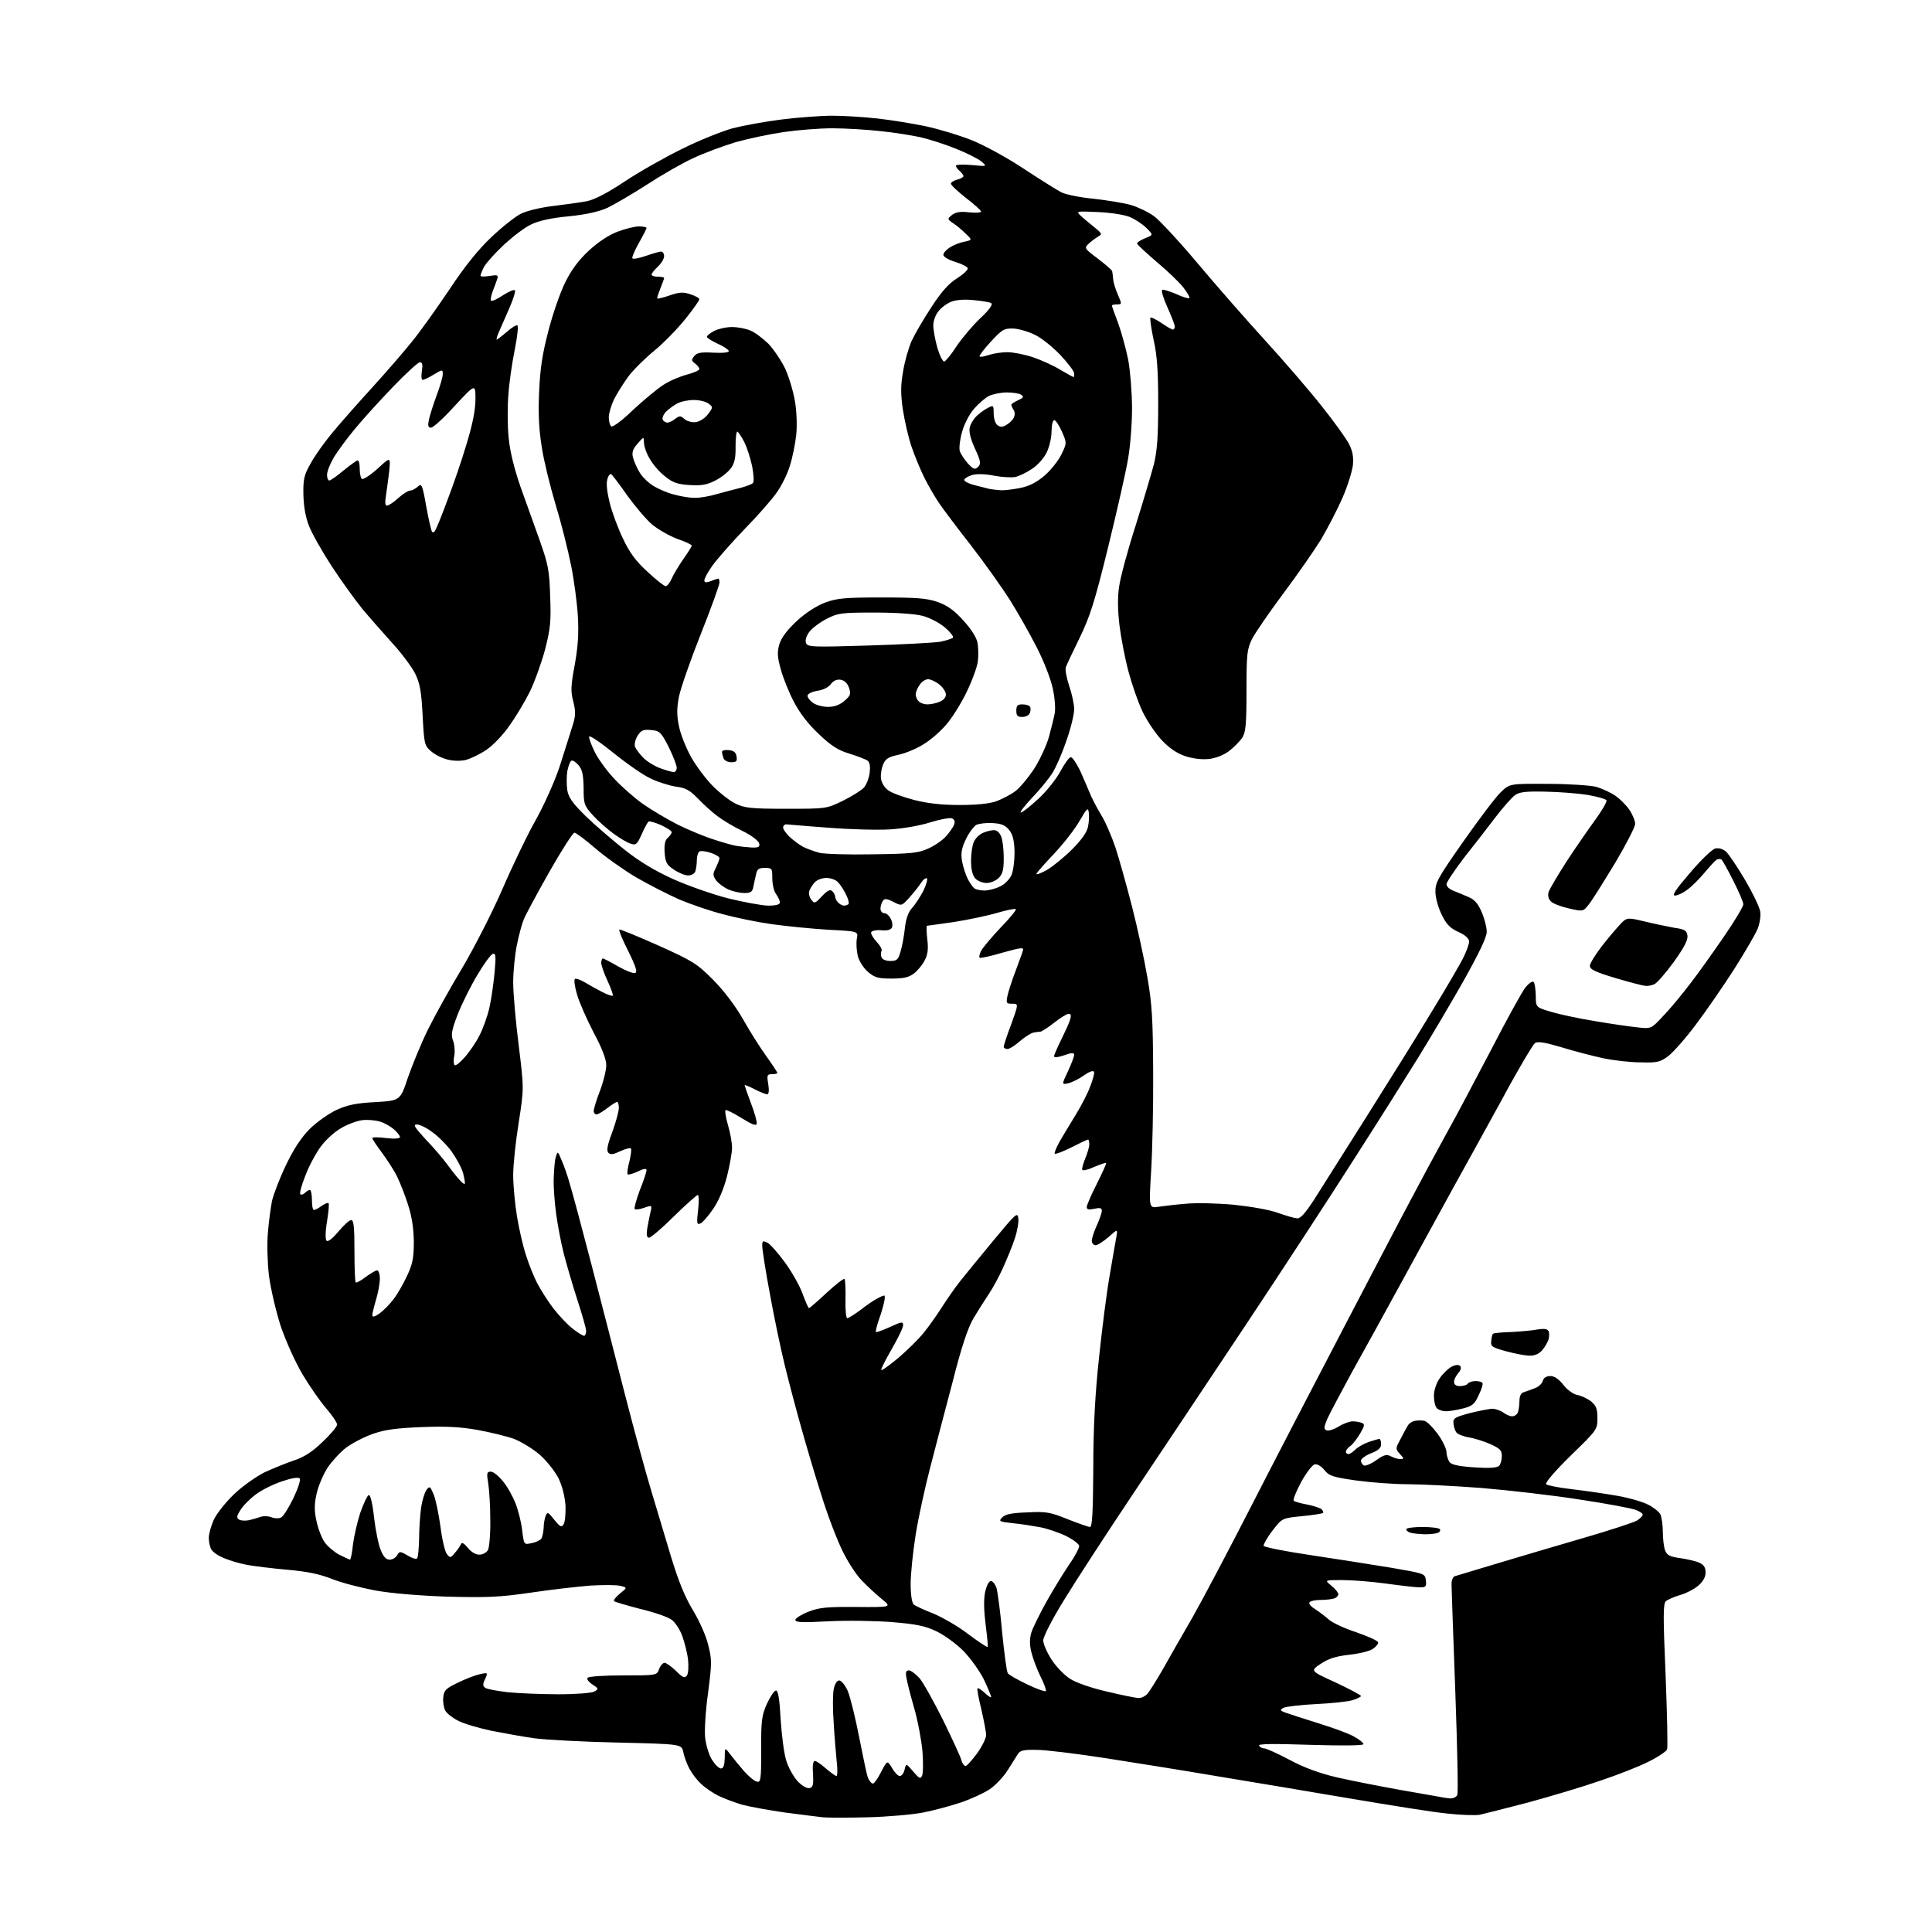 <?xml version="1.0" encoding="UTF-8" standalone="no"?>
<svg 
  version="1.1" 
  xmlns="http://www.w3.org/2000/svg" 
  xmlns:xlink="http://www.w3.org/1999/xlink" 
  xmlns:svg="http://www.w3.org/2000/svg"
  xmlns:rdf="http://www.w3.org/1999/02/22-rdf-syntax-ns#"
  xmlns:cc="http://creativecommons.org/ns#"
  xmlns:dc="http://purl.org/dc/elements/1.1/"
  viewBox="0 0 768 768"
  width="768"
  height="768"
>
<style>svg {background-color: white; }</style>"
<path stroke="none" fill="black" fill-rule="evenodd" d="M345.0,722.4C337.0,722.6 328.9,722.6 327.0,722.4C325.1,722.2 318.3,721.3 312.0,720.5C305.7,719.6 298.0,718.2 295.0,717.4C292.0,716.5 287.7,714.9 285.5,713.8C283.3,712.7 280.2,710.6 278.7,709.1C277.1,707.7 275.0,704.9 274.0,703.0C273.0,701.1 271.9,698.1 271.6,696.4C270.9,693.3 270.9,693.3 245.7,692.7C231.8,692.4 216.9,691.6 212.5,691.0C208.1,690.4 200.4,689.0 195.3,688.0C190.2,686.9 184.3,685.2 182.1,684.0C179.9,682.9 177.6,681.1 177.0,680.0C176.4,678.8 176.0,676.5 176.2,674.7C176.5,671.9 177.2,671.2 182.0,668.9C185.0,667.4 189.0,665.9 190.8,665.5C194.0,664.8 194.0,664.9 192.8,667.5C191.8,669.6 191.9,670.3 193.0,671.0C193.8,671.5 197.8,672.2 202.0,672.7C206.1,673.1 215.1,673.5 222.0,673.5C229.0,673.5 235.3,673.0 236.3,672.4C238.0,671.4 238.0,671.2 235.5,669.6C234.1,668.7 233.2,667.5 233.5,667.0C233.9,666.4 240.1,666.0 247.6,666.0C261.0,666.0 261.1,666.0 262.0,663.5C262.5,662.1 263.5,661.0 264.2,661.0C264.9,661.0 266.9,662.5 268.7,664.2C271.5,667.0 272.2,667.2 273.1,666.0C273.6,665.2 273.8,662.3 273.5,659.7C273.2,657.0 272.1,652.8 271.2,650.3C270.3,647.8 268.4,644.9 267.0,643.9C265.6,642.8 260.1,640.9 254.6,639.6C249.2,638.2 244.5,636.8 244.1,636.5C243.8,636.1 244.8,634.8 246.4,633.5C249.4,631.1 249.4,631.1 246.6,630.4C245.0,630.0 239.6,630.0 234.6,630.3C229.6,630.7 219.0,631.9 211.0,633.1C198.6,634.9 193.8,635.1 178.0,634.7C166.6,634.3 155.5,633.4 149.0,632.2C143.2,631.1 135.5,629.1 131.8,627.6C127.0,625.7 122.1,624.7 114.3,624.0C108.4,623.5 101.2,622.6 98.4,622.1C95.6,621.6 91.4,620.4 89.1,619.4C86.8,618.5 84.5,616.9 84.0,615.9C83.4,614.9 83.0,612.9 83.0,611.3C83.0,609.8 83.9,606.5 85.0,604.1C86.1,601.7 89.7,597.2 92.9,594.1C96.2,590.9 101.6,587.1 105.1,585.3C108.6,583.7 114.0,581.5 117.0,580.5C120.9,579.2 124.2,577.1 128.2,573.2C131.4,570.2 134.0,567.1 134.0,566.3C134.0,565.5 132.1,562.7 129.8,560.0C127.4,557.3 123.2,551.2 120.3,546.4C117.4,541.5 113.7,533.3 111.6,527.2C109.7,521.3 107.6,512.3 106.9,507.0C106.3,501.7 106.1,494.2 106.5,490.0C106.8,485.9 107.6,480.2 108.1,477.5C108.7,474.8 111.2,468.3 113.7,463.1C116.7,456.8 119.8,452.1 123.1,448.8C125.8,446.1 130.6,442.7 133.8,441.2C138.2,439.2 141.6,438.5 149.3,438.1C159.1,437.5 159.1,437.5 162.1,428.5C163.8,423.6 167.3,415.0 170.0,409.5C172.7,404.0 178.8,393.0 183.5,385.2C188.2,377.3 195.5,363.1 199.6,353.7C203.7,344.2 209.7,331.7 213.0,325.9C216.3,320.0 220.5,310.6 222.4,304.9C224.2,299.2 226.5,292.1 227.4,289.1C228.9,284.6 228.9,283.0 227.9,278.9C226.8,274.8 226.9,272.6 228.5,264.1C229.8,256.8 230.1,251.7 229.7,244.8C229.4,239.7 228.2,230.6 227.0,224.7C225.8,218.7 223.1,207.9 220.9,200.7C218.7,193.4 216.2,183.2 215.4,178.0C214.3,171.3 213.9,164.9 214.3,156.0C214.7,146.4 215.6,140.7 218.0,131.5C219.7,124.9 222.7,116.2 224.7,112.2C227.2,107.2 230.0,103.4 234.1,99.6C237.8,96.2 242.0,93.4 245.5,92.1C248.6,90.9 252.4,90.0 254.0,90.0C255.7,90.0 257.0,90.3 257.0,90.6C257.0,91.0 255.6,93.7 253.9,96.7C252.2,99.7 251.1,102.4 251.4,102.7C251.8,103.1 254.2,102.6 256.8,101.7C259.4,100.8 262.1,100.0 262.8,100.0C263.4,100.0 264.0,100.8 264.0,101.8C264.0,102.8 262.9,104.7 261.5,106.0C260.1,107.3 259.0,108.7 259.0,109.2C259.0,109.6 260.1,110.0 261.5,110.0C262.9,110.0 264.0,110.2 264.0,110.5C264.0,110.8 263.3,112.7 262.5,114.7C261.7,116.7 261.1,118.5 261.3,118.7C261.5,118.8 263.8,118.3 266.3,117.4C270.1,116.1 271.6,116.0 274.5,117.0C276.4,117.6 278.0,118.5 278.0,119.0C278.0,119.4 275.6,122.9 272.6,126.6C269.6,130.4 264.0,136.2 260.1,139.4C256.2,142.6 251.4,147.4 249.6,149.9C247.8,152.4 245.3,156.4 244.1,158.7C243.0,161.0 242.0,164.3 242.0,165.9C242.0,167.5 242.5,169.2 243.0,169.5C243.6,169.9 247.5,167.0 251.6,163.0C255.8,159.1 261.2,154.6 263.7,153.0C266.1,151.4 270.4,149.6 273.1,148.9C275.8,148.2 278.0,147.2 278.0,146.7C278.0,146.1 277.2,145.2 276.3,144.5C274.8,143.4 274.8,143.0 276.0,141.5C277.1,140.2 278.7,139.9 283.7,140.2C287.6,140.4 289.9,140.1 289.7,139.5C289.5,138.9 287.5,137.6 285.2,136.6C282.9,135.5 281.0,134.3 281.0,133.9C281.0,133.4 282.3,132.4 284.0,131.5C285.6,130.7 288.7,130.0 291.0,130.0C293.2,130.0 296.5,130.6 298.3,131.4C300.1,132.1 303.2,134.5 305.4,136.6C307.5,138.8 310.5,143.2 312.1,146.5C313.6,149.8 315.4,155.7 316.0,159.5C316.7,163.4 316.9,169.4 316.5,173.0C316.1,176.6 315.0,182.0 314.0,185.1C313.1,188.2 310.8,192.9 308.9,195.6C307.1,198.3 301.3,204.9 296.1,210.2C290.9,215.6 285.2,222.1 283.3,224.7C281.5,227.2 280.0,229.9 280.0,230.7C280.0,231.6 280.6,231.7 282.6,231.0C284.0,230.4 285.3,230.0 285.6,230.0C285.8,230.0 286.0,230.7 286.0,231.6C286.0,232.5 282.7,241.7 278.6,252.0C274.5,262.3 270.6,273.5 269.9,276.9C269.0,281.6 269.0,284.4 269.9,288.7C270.5,291.8 272.7,297.3 274.7,300.9C276.7,304.5 280.7,309.8 283.4,312.5C286.2,315.3 290.3,318.5 292.5,319.5C296.0,321.2 298.6,321.5 312.5,321.5C328.5,321.5 328.5,321.5 335.1,318.3C338.7,316.5 342.4,314.2 343.4,313.1C344.4,312.0 345.4,309.4 345.7,307.3C346.0,304.7 345.8,303.1 344.9,302.4C344.1,301.8 340.9,300.6 337.7,299.6C333.3,298.3 330.4,296.5 325.6,291.9C321.5,288.1 318.0,283.6 315.7,279.2C313.7,275.5 311.4,269.7 310.4,266.2C309.0,261.1 308.9,259.3 309.8,256.1C310.6,253.5 312.9,250.4 316.8,246.8C320.4,243.5 324.6,240.8 328.1,239.5C332.7,237.8 336.0,237.5 350.5,237.5C364.4,237.5 368.5,237.8 372.7,239.3C376.5,240.6 379.3,242.6 382.9,246.6C386.1,250.1 388.2,253.4 388.6,255.6C388.9,257.5 389.0,260.9 388.7,263.0C388.4,265.2 386.4,270.7 384.2,275.2C382.0,279.8 378.3,285.6 376.1,288.1C373.9,290.7 369.9,294.2 367.2,295.8C364.6,297.5 360.1,299.4 357.3,300.0C353.1,300.9 352.0,301.6 351.0,304.0C350.4,305.5 350.0,308.0 350.2,309.5C350.4,311.1 351.6,313.1 353.0,314.1C354.4,315.2 359.1,316.9 363.4,318.0C368.8,319.4 374.6,320.0 381.5,320.0C388.1,320.0 393.3,319.5 396.1,318.5C398.4,317.6 401.8,315.9 403.6,314.5C405.4,313.2 408.6,309.3 410.9,305.9C413.1,302.6 415.8,296.8 416.9,293.2C417.9,289.5 419.0,285.1 419.3,283.4C419.6,281.7 419.3,277.3 418.5,273.7C417.7,269.9 414.9,262.7 412.0,257.1C409.2,251.6 404.4,243.2 401.4,238.4C398.4,233.7 391.6,224.1 386.2,217.1C380.8,210.2 375.0,202.5 373.3,200.0C371.6,197.5 369.0,193.0 367.5,190.0C366.0,187.0 363.7,181.5 362.4,177.7C361.1,174.0 359.6,167.3 358.9,162.8C358.0,156.5 358.0,153.2 359.0,147.6C359.6,143.7 361.2,138.2 362.4,135.5C363.7,132.7 367.2,126.7 370.3,122.0C374.2,116.0 377.2,112.6 380.5,110.6C383.0,109.0 384.9,107.2 384.7,106.6C384.5,106.0 382.3,104.9 379.7,104.1C377.1,103.3 375.0,102.1 375.0,101.3C375.0,100.6 376.1,99.3 377.5,98.4C378.9,97.5 381.5,96.4 383.3,96.1C386.5,95.4 386.5,95.4 384.0,93.0C382.6,91.6 380.4,89.7 379.0,88.8C376.5,87.1 376.5,87.0 378.5,85.4C380.0,84.3 381.8,84.0 385.2,84.4C387.9,84.7 390.0,84.5 390.0,84.1C390.0,83.7 387.3,81.2 384.0,78.7C380.7,76.1 378.0,73.6 378.0,73.0C378.0,72.5 379.1,71.8 380.5,71.4C381.9,71.1 383.0,70.4 383.0,70.0C383.0,69.6 382.3,68.7 381.5,68.0C380.7,67.3 380.0,66.4 380.0,65.9C380.0,65.4 382.8,65.3 386.2,65.6C392.5,66.2 392.5,66.2 390.0,64.1C388.6,63.0 384.0,60.7 379.7,59.0C375.5,57.3 369.2,55.3 365.7,54.5C362.3,53.8 355.1,52.6 349.8,52.1C344.4,51.5 335.9,51.0 330.8,51.0C325.7,51.0 317.0,51.7 311.5,52.5C306.0,53.3 297.5,55.1 292.5,56.5C287.6,58.0 279.9,60.8 275.5,62.9C271.1,64.9 262.8,69.7 257.0,73.5C251.2,77.2 244.2,81.3 241.5,82.6C238.2,84.1 233.0,85.3 226.0,86.0C219.2,86.6 214.0,87.8 211.2,89.2C208.7,90.3 203.9,94.0 200.3,97.3C196.8,100.6 193.2,104.6 192.4,106.1C191.6,107.7 191.0,109.2 191.0,109.6C191.0,110.0 192.6,110.0 194.6,109.7C197.7,109.2 198.1,109.3 197.7,110.8C197.4,111.7 196.6,113.9 195.9,115.7C195.2,117.5 194.9,119.2 195.2,119.5C195.5,119.9 197.7,118.9 199.9,117.4C202.2,115.9 204.3,115.0 204.7,115.4C205.0,115.7 204.1,118.8 202.6,122.2C201.1,125.7 199.2,130.0 198.4,131.8C197.6,133.5 197.2,135.0 197.5,135.0C197.7,135.0 199.5,133.6 201.5,131.9C203.5,130.1 205.4,129.0 205.7,129.4C206.1,129.8 205.6,134.1 204.6,139.1C203.6,144.1 202.4,152.1 202.1,156.8C201.7,161.6 201.7,169.3 202.2,174.0C202.7,179.5 204.4,186.2 206.9,193.5C209.1,199.5 212.5,209.2 214.6,215.0C217.9,224.3 218.4,226.8 218.7,237.0C219.1,246.8 218.8,249.9 216.7,258.1C215.3,263.3 212.6,270.9 210.6,275.0C208.6,279.0 204.9,285.2 202.4,288.6C200.0,292.1 195.9,296.4 193.3,298.1C190.8,299.8 187.1,301.6 185.1,302.1C183.0,302.6 179.9,302.5 177.8,301.9C175.7,301.4 172.8,299.9 171.3,298.6C168.7,296.3 168.6,295.7 168.0,284.4C167.5,274.6 166.9,271.6 165.0,267.7C163.6,265.0 159.6,259.6 156.0,255.7C152.4,251.7 147.0,245.6 144.0,242.0C141.1,238.4 135.6,230.8 131.8,225.0C128.1,219.3 124.0,212.1 122.8,209.0C121.4,205.4 120.7,201.1 120.6,196.5C120.5,190.5 120.9,188.7 123.5,184.2C125.1,181.2 129.1,175.6 132.4,171.7C135.7,167.7 142.7,159.8 148.0,154.0C153.3,148.2 160.3,140.1 163.6,136.0C167.0,131.9 173.7,122.4 178.7,115.0C184.7,105.9 190.2,99.1 195.3,94.3C199.5,90.3 204.8,86.1 207.0,85.0C209.4,83.8 214.8,82.5 219.8,81.9C224.6,81.3 230.6,80.5 233.2,80.0C236.3,79.4 241.5,76.7 248.7,71.9C254.6,68.0 264.9,62.2 271.5,59.0C278.1,55.7 287.0,52.2 291.2,51.0C295.5,49.9 304.2,48.3 310.7,47.5C317.1,46.7 326.2,46.0 330.8,46.0C335.3,46.0 343.4,46.5 348.8,47.1C354.1,47.7 362.8,49.1 368.0,50.2C373.2,51.3 381.4,53.8 386.2,55.7C391.0,57.6 400.4,62.7 407.0,67.1C413.7,71.5 420.4,75.7 422.0,76.5C423.6,77.3 429.3,78.5 434.7,79.0C440.1,79.6 446.8,80.7 449.6,81.5C452.3,82.3 456.5,84.3 458.7,85.9C460.9,87.5 468.7,95.9 476.1,104.7C483.4,113.4 495.4,127.1 502.8,135.2C510.2,143.3 520.3,155.0 525.2,161.2C530.2,167.4 535.1,174.3 536.2,176.4C537.7,179.3 538.1,181.6 537.8,184.9C537.5,187.4 535.7,193.2 533.7,197.8C531.7,202.4 527.8,209.9 525.1,214.5C522.3,219.0 515.5,228.8 510.0,236.1C504.5,243.5 499.0,251.5 497.7,254.0C495.7,258.1 495.5,260.0 495.5,274.6C495.5,288.0 495.2,291.1 493.8,293.3C492.8,294.7 490.5,297.1 488.5,298.6C486.4,300.2 483.2,301.4 480.6,301.7C477.9,302.0 474.3,301.6 471.2,300.6C467.7,299.4 464.8,297.4 461.7,294.1C459.3,291.5 455.9,286.5 454.2,282.9C452.5,279.4 450.0,272.2 448.6,267.0C447.2,261.8 445.6,253.4 445.0,248.5C444.3,242.6 444.2,237.2 444.9,233.0C445.4,229.4 448.3,218.6 451.4,209.0C454.4,199.4 457.7,188.3 458.7,184.5C460.0,179.2 460.4,173.4 460.4,160.5C460.4,147.9 460.0,141.3 458.6,135.2C457.6,130.6 457.1,126.6 457.3,126.3C457.6,126.0 459.6,127.0 461.7,128.4C463.7,129.8 465.8,131.0 466.2,131.0C466.7,131.0 467.0,130.4 467.0,129.8C467.0,129.1 465.6,125.6 464.0,122.0C462.4,118.4 461.5,115.4 462.0,115.2C462.5,115.0 465.0,115.8 467.6,116.9C470.2,118.1 472.5,118.8 472.8,118.5C473.1,118.3 472.0,116.4 470.5,114.4C469.0,112.4 464.2,107.8 459.9,104.2C455.6,100.5 452.0,97.2 452.0,96.8C452.0,96.3 453.5,95.4 455.2,94.7C458.5,93.4 458.5,93.4 455.7,90.6C454.2,89.1 451.3,87.2 449.2,86.3C447.2,85.4 441.4,84.5 436.5,84.3C427.5,83.9 427.5,83.9 430.1,86.2C431.5,87.5 434.0,89.5 435.6,90.8C437.6,92.4 438.1,93.2 437.2,93.6C436.5,94.0 434.7,95.2 433.3,96.4C430.8,98.6 430.8,98.6 436.4,102.8C439.5,105.2 442.1,107.4 442.1,107.8C442.2,108.2 442.4,109.6 442.5,111.0C442.6,112.4 443.5,115.2 444.4,117.2C446.0,120.9 446.0,121.0 444.0,121.0C442.9,121.0 442.0,121.2 442.0,121.5C442.0,121.7 443.1,124.9 444.5,128.5C445.8,132.1 447.6,138.7 448.5,143.1C449.3,147.6 450.0,156.2 450.0,162.4C450.0,168.5 449.3,177.5 448.4,182.5C447.6,187.4 444.0,203.2 440.5,217.5C435.1,239.5 433.3,245.0 429.2,253.5C426.5,259.0 424.0,264.3 423.7,265.2C423.3,266.2 424.0,269.5 425.0,272.6C426.1,275.8 427.0,279.9 427.0,281.9C427.0,283.9 425.7,289.4 424.0,294.2C422.4,299.0 419.9,304.8 418.4,307.2C416.9,309.6 413.2,314.1 410.2,317.2C407.2,320.4 405.2,323.0 405.8,323.0C406.4,323.0 409.6,320.5 412.8,317.5C416.1,314.5 420.0,309.5 421.6,306.5C423.2,303.5 425.0,301.0 425.7,301.0C426.3,301.0 427.9,303.4 429.3,306.2C430.6,309.1 432.3,313.1 433.1,315.0C433.8,316.9 435.9,320.9 437.7,323.9C439.5,326.8 442.0,332.7 443.4,336.9C444.8,341.1 447.7,351.5 449.9,360.0C452.1,368.5 454.9,381.4 456.1,388.5C458.0,399.3 458.3,405.7 458.4,426.0C458.5,439.5 458.1,457.2 457.6,465.4C456.7,480.3 456.7,480.3 460.6,479.7C462.7,479.4 467.6,478.8 471.5,478.5C475.4,478.1 483.8,478.3 490.4,478.9C497.1,479.6 504.7,480.9 507.9,482.1C511.0,483.2 514.4,484.2 515.5,484.3C516.9,484.5 518.7,482.5 522.3,477.0C524.9,472.9 534.2,458.2 542.9,444.4C551.6,430.6 563.3,411.9 568.8,402.7C574.4,393.6 580.1,383.8 581.5,381.1C582.9,378.3 584.0,375.3 584.0,374.3C584.0,373.1 582.5,371.7 579.8,370.5C576.5,369.0 574.9,367.4 573.1,363.6C571.8,361.0 570.6,356.9 570.6,354.6C570.5,350.9 571.6,348.9 581.7,334.5C587.9,325.7 594.5,316.9 596.5,315.0C600.1,311.5 600.1,311.5 615.3,311.6C623.7,311.6 632.3,312.2 634.6,312.8C636.9,313.5 640.2,315.0 642.1,316.3C643.9,317.5 646.5,320.1 647.7,321.9C649.0,323.8 650.0,326.3 650.0,327.5C650.0,328.7 646.4,335.7 642.0,343.1C637.5,350.5 632.9,357.9 631.6,359.5C629.3,362.4 629.3,362.4 623.6,361.1C620.5,360.4 617.3,359.2 616.5,358.3C615.5,357.4 615.2,356.0 615.6,354.6C615.9,353.5 619.2,348.0 622.7,342.5C626.3,337.0 631.5,329.5 634.2,325.8C636.9,322.1 638.9,318.6 638.6,318.1C638.3,317.6 635.0,316.7 631.2,316.0C627.5,315.4 620.0,314.8 614.5,314.7C606.7,314.5 604.0,314.8 602.2,316.1C601.0,317.0 597.4,321.0 594.3,325.1C591.2,329.2 585.6,336.4 581.8,341.2C578.1,346.1 575.0,350.7 575.0,351.5C575.0,352.4 576.2,353.5 577.8,354.1C579.3,354.7 582.0,355.8 583.8,356.6C586.2,357.6 587.6,359.3 589.0,362.6C590.1,365.1 591.0,368.6 591.0,370.4C591.0,372.6 588.0,378.8 581.4,390.6C576.1,399.9 568.1,413.4 563.7,420.5C559.3,427.6 547.8,445.9 538.1,461.0C528.5,476.1 509.1,505.8 495.0,527.0C480.9,548.2 460.8,578.3 450.3,594.0C439.8,609.7 427.5,628.6 423.0,636.0C418.4,643.4 414.7,650.6 414.7,652.1C414.7,653.5 416.2,656.9 418.0,659.7C419.8,662.5 423.1,665.9 425.3,667.3C427.5,668.8 433.8,671.0 439.9,672.4C445.8,673.8 451.6,675.0 452.7,675.0C453.8,675.0 455.4,674.2 456.2,673.2C457.0,672.3 459.6,668.1 462.0,664.0C464.3,659.9 469.7,650.4 474.0,643.0C478.2,635.6 488.8,615.5 497.5,598.5C506.2,581.5 522.8,549.5 534.3,527.5C545.8,505.5 557.9,482.3 561.3,476.0C564.6,469.7 570.6,458.6 574.5,451.5C578.5,444.4 586.7,428.8 592.9,417.0C599.0,405.2 605.1,394.1 606.4,392.5C607.7,390.9 609.2,389.9 609.6,390.3C610.1,390.7 610.4,393.2 610.5,395.7C610.5,400.4 610.5,400.4 616.5,402.2C619.8,403.2 627.7,404.9 634.0,405.9C640.3,407.0 648.0,408.1 651.0,408.4C656.4,409.0 656.4,409.0 661.3,403.7C664.0,400.9 668.8,395.1 671.9,391.0C675.1,386.9 681.1,378.4 685.3,372.3C689.6,366.1 693.0,360.3 693.0,359.5C693.0,358.6 691.2,354.4 689.0,350.1C686.8,345.7 684.7,341.9 684.2,341.6C683.8,341.4 682.9,341.4 682.3,341.8C681.7,342.2 679.6,344.5 677.5,347.0C675.5,349.4 672.4,352.5 670.7,353.7C669.0,355.0 666.8,356.0 665.8,356.0C664.5,356.0 666.2,353.5 671.8,347.0C676.0,342.0 680.5,337.7 681.8,337.3C683.3,337.0 684.8,337.4 686.2,338.6C687.3,339.7 690.7,344.7 693.7,349.8C696.7,354.9 699.4,360.5 699.7,362.3C700.0,364.2 699.5,367.1 698.7,369.2C697.9,371.2 693.7,378.4 689.4,385.2C685.1,391.9 678.2,401.9 674.2,407.2C670.2,412.6 665.2,418.2 663.3,419.7C660.0,422.2 658.9,422.5 652.1,422.3C647.9,422.3 641.1,421.5 637.0,420.6C632.9,419.7 625.5,417.8 620.7,416.3C614.3,414.4 611.4,413.9 610.2,414.6C609.4,415.2 603.5,425.0 597.3,436.6C591.0,448.1 582.1,464.2 577.5,472.5C573.0,480.8 563.9,497.2 557.5,509.0C551.1,520.8 542.0,537.2 537.4,545.5C532.9,553.8 528.4,562.2 527.5,564.3C526.2,567.5 526.2,568.1 527.4,568.6C528.1,568.9 530.3,568.2 532.1,567.1C534.0,565.9 536.5,565.0 537.7,565.0C538.9,565.0 540.5,565.3 541.3,565.6C542.6,566.1 542.5,566.7 540.7,569.8C539.5,571.8 537.8,574.1 536.8,574.8C535.8,575.5 535.0,576.5 535.0,577.1C535.0,577.6 535.5,578.0 536.0,578.0C536.6,578.0 537.8,577.2 538.8,576.2C539.7,575.3 542.1,573.9 544.1,573.2C546.0,572.6 547.9,572.0 548.3,572.0C548.7,572.0 549.0,572.9 549.0,574.1C549.0,575.6 547.9,576.6 545.0,577.7C542.8,578.6 541.0,579.9 541.0,580.6C541.0,581.3 541.5,582.2 542.1,582.5C542.6,582.9 544.9,582.0 547.0,580.5C550.1,578.3 551.2,578.0 552.9,578.9C554.0,579.5 555.6,580.0 556.6,580.0C558.2,580.0 558.2,579.8 556.5,578.0C554.7,576.0 554.7,575.8 556.6,572.3C557.6,570.3 558.9,567.9 559.5,566.9C560.0,565.9 561.3,565.0 562.5,564.8C563.6,564.6 565.3,564.6 566.2,564.8C567.2,565.0 569.5,567.3 571.5,570.0C573.4,572.6 575.0,575.9 575.0,577.2C575.0,578.5 575.6,580.3 576.2,581.2C577.1,582.3 580.0,582.9 586.1,583.3C591.9,583.7 595.1,583.5 595.9,582.7C596.5,582.1 597.0,580.4 597.0,578.8C597.0,576.5 596.3,575.8 592.3,574.0C589.8,572.9 586.0,571.7 583.9,571.4C581.8,571.0 579.6,570.2 579.0,569.5C578.5,568.9 577.9,567.3 577.8,566.0C577.5,563.8 578.2,563.4 584.0,561.8C587.6,560.9 591.7,560.1 593.1,560.0C594.5,560.0 596.5,560.7 597.6,561.5C598.6,562.3 600.2,563.0 601.1,563.0C602.0,563.0 603.1,562.3 603.4,561.4C603.7,560.5 604.0,558.5 604.0,556.9C604.0,555.0 604.6,553.7 605.8,553.4C606.7,553.1 608.7,552.4 610.2,551.8C611.6,551.3 613.0,550.0 613.3,548.9C613.6,547.7 614.7,547.0 616.3,547.0C617.9,547.0 619.6,548.2 621.4,550.4C622.9,552.4 625.2,554.1 626.9,554.5C628.6,554.8 631.1,556.0 632.5,557.1C634.5,558.8 635.0,560.0 635.0,563.8C635.0,568.3 634.8,568.5 624.3,578.7C618.0,584.9 614.1,589.5 614.6,590.0C615.1,590.5 619.8,591.4 625.0,592.0C630.2,592.6 638.3,593.8 642.9,594.6C647.5,595.4 653.0,597.0 655.1,598.1C657.2,599.1 659.4,600.9 660.0,601.9C660.5,603.0 661.0,606.1 661.0,608.9C661.0,611.6 661.4,615.0 661.9,616.3C662.7,618.3 663.8,618.8 668.0,619.4C670.8,619.8 674.2,620.6 675.5,621.2C677.3,622.0 678.0,623.1 678.0,625.1C678.0,626.9 677.0,628.7 675.0,630.4C673.3,631.8 670.0,633.5 667.7,634.1C665.4,634.8 662.9,635.9 662.2,636.5C661.1,637.5 661.1,642.6 662.1,665.8C662.7,681.2 663.0,694.5 662.7,695.4C662.4,696.2 659.0,698.5 655.3,700.3C651.6,702.2 642.9,705.6 636.0,707.9C629.1,710.3 616.3,714.1 607.5,716.5C598.7,718.8 590.0,721.0 588.2,721.4C586.3,721.7 580.5,721.5 575.2,720.9C569.8,720.4 552.5,717.6 536.5,714.9C520.5,712.2 496.9,708.2 484.0,706.1C471.1,703.9 451.1,700.7 439.5,698.9C427.9,697.1 415.6,695.6 412.1,695.6C406.9,695.5 405.5,695.8 404.6,697.3C404.0,698.3 402.1,701.2 400.5,703.8C398.9,706.3 395.7,709.7 393.5,711.2C391.3,712.7 386.1,715.1 382.0,716.5C377.8,717.9 371.1,719.7 367.0,720.5C362.9,721.3 353.0,722.2 345.0,722.4zM576.6,714.9C577.8,714.9 579.0,714.3 579.3,713.5C579.7,712.7 579.3,694.2 578.5,672.3C577.7,650.4 577.0,631.2 577.0,629.7C577.0,628.2 577.6,626.8 578.2,626.6C578.9,626.4 586.2,624.2 594.5,621.7C602.8,619.2 618.3,614.6 629.0,611.5C639.7,608.4 649.5,605.2 650.8,604.4C652.0,603.6 653.0,602.6 653.0,602.1C653.0,601.6 651.8,600.8 650.2,600.2C648.7,599.6 638.7,597.7 628.0,596.1C617.3,594.4 599.7,592.4 589.0,591.5C578.3,590.7 565.0,590.0 559.5,590.0C554.0,590.0 544.8,589.3 539.0,588.5C529.9,587.2 528.3,586.7 526.5,584.4C525.3,582.9 523.7,581.9 522.6,582.1C521.7,582.3 519.2,585.5 517.2,589.2C515.2,592.9 513.9,596.2 514.3,596.6C514.6,596.9 517.0,597.6 519.7,598.1C522.3,598.6 524.9,599.5 525.4,600.0C525.9,600.5 526.2,601.2 525.9,601.4C525.6,601.7 521.8,602.3 517.5,602.7C509.6,603.5 509.6,603.5 505.8,608.5C503.7,611.2 502.2,614.0 502.3,614.5C502.5,615.0 510.9,616.7 521.1,618.2C531.2,619.7 545.6,622.0 553.0,623.2C566.3,625.5 566.5,625.5 566.8,628.2C567.1,630.7 566.8,631.0 564.3,631.0C562.8,631.0 556.8,630.3 551.0,629.5C545.2,628.7 537.4,628.1 533.5,628.1C526.5,628.1 526.5,628.1 529.2,630.3C530.8,631.6 532.0,633.1 532.0,633.7C532.0,634.3 531.3,635.1 530.4,635.4C529.5,635.7 527.1,636.0 525.0,636.0C522.9,636.0 520.9,636.4 520.5,637.0C520.2,637.5 521.2,638.7 522.7,639.6C524.2,640.6 526.7,642.4 528.1,643.7C529.5,645.0 534.4,647.3 539.0,648.8C543.6,650.4 547.5,652.1 547.8,652.8C548.0,653.4 547.0,654.6 545.7,655.5C544.3,656.4 540.1,657.4 536.2,657.8C531.1,658.4 528.1,659.3 525.0,661.4C520.8,664.2 520.8,664.2 530.9,668.8C536.4,671.4 541.0,673.8 541.0,674.2C541.0,674.5 539.5,675.3 537.8,675.8C536.0,676.4 529.4,677.1 523.2,677.4C517.0,677.7 511.1,678.4 510.2,678.9C508.7,679.7 508.8,680.0 511.0,680.8C512.4,681.3 518.2,683.2 524.0,685.0C529.8,686.8 536.2,689.1 538.2,690.3C540.3,691.4 542.0,692.8 542.0,693.3C542.0,693.9 534.3,694.0 520.9,693.6C506.1,693.1 500.0,693.2 500.5,693.9C500.8,694.5 501.7,695.0 502.5,695.0C503.3,695.0 507.8,697.0 512.5,699.5C518.2,702.6 524.5,704.9 531.3,706.5C536.9,707.8 548.2,710.0 556.5,711.5C564.8,712.9 572.2,714.3 573.0,714.4C573.8,714.6 575.5,714.8 576.6,714.9zM321.7,710.8C323.2,710.5 323.4,709.6 323.2,705.2C322.9,702.0 323.2,700.0 323.9,700.0C324.5,700.0 326.5,701.4 328.3,703.0C330.2,704.6 332.1,706.0 332.5,706.0C332.9,706.0 333.0,703.4 332.6,700.2C332.3,697.1 331.7,690.2 331.4,684.8C331.0,679.5 331.0,673.6 331.4,671.6C331.8,669.4 332.7,668.0 333.6,668.0C334.4,668.0 336.0,669.9 337.0,672.2C338.0,674.6 340.0,682.7 341.5,690.4C343.0,698.0 344.5,705.3 345.0,706.6C345.5,707.9 346.4,709.0 347.0,709.0C347.5,709.0 349.0,706.9 350.3,704.3C352.7,699.7 352.7,699.7 354.6,702.8C355.6,704.6 357.0,706.0 357.7,706.0C358.4,706.0 359.3,704.8 359.6,703.4C360.2,700.9 360.2,700.9 363.0,704.2C365.5,707.1 365.9,707.3 366.6,705.7C367.0,704.6 367.0,700.4 366.7,696.2C366.3,691.9 364.9,684.2 363.4,679.0C361.9,673.8 360.5,668.3 360.3,666.8C359.9,664.7 360.2,664.0 361.3,664.0C362.1,664.0 364.1,665.5 365.6,667.2C367.1,669.0 371.3,676.6 375.0,684.0C378.6,691.4 381.9,698.5 382.2,699.8C382.5,701.0 383.3,702.0 383.8,702.0C384.4,702.0 386.4,699.7 388.4,697.0C390.4,694.2 392.0,691.0 392.0,689.7C392.0,688.5 391.1,683.9 390.1,679.5C389.0,675.1 388.3,671.3 388.6,671.1C388.8,670.9 390.1,671.7 391.5,673.0C392.9,674.3 394.0,675.0 394.0,674.6C394.0,674.1 392.7,671.0 391.1,667.6C389.4,664.2 385.8,659.2 382.9,656.2C380.0,653.3 375.1,649.8 372.1,648.4C367.7,646.3 364.1,645.6 354.5,644.8C347.9,644.3 336.5,644.1 329.1,644.5C318.2,645.1 315.9,644.9 316.2,643.8C316.5,643.1 318.9,641.6 321.6,640.6C325.7,639.0 328.9,638.7 340.5,638.8C354.5,638.9 354.5,638.9 350.6,635.7C348.4,633.9 344.9,630.7 342.8,628.5C340.6,626.4 337.1,621.0 335.0,616.7C332.8,612.3 329.0,602.4 326.6,594.6C324.1,586.9 320.5,574.6 318.5,567.5C316.5,560.4 313.5,549.1 311.9,542.5C310.3,535.9 307.6,523.1 306.0,514.1C304.3,505.1 303.0,496.6 303.0,495.3C303.0,493.2 303.2,493.1 305.1,494.0C306.2,494.6 309.3,498.1 312.0,501.8C314.7,505.5 317.9,511.1 319.0,514.2C320.2,517.4 321.3,520.0 321.6,520.0C321.8,520.0 325.0,517.3 328.6,513.9C332.2,510.6 335.4,508.1 335.7,508.4C336.0,508.7 336.2,512.4 336.1,516.5C336.0,520.6 336.3,524.0 336.8,524.0C337.3,524.0 339.7,522.5 342.1,520.7C344.5,518.8 347.5,516.8 348.7,516.2C349.9,515.5 351.1,515.0 351.5,515.0C351.8,515.0 351.8,516.2 351.4,517.8C351.1,519.3 350.2,522.4 349.3,524.8C348.5,527.2 348.0,529.3 348.2,529.5C348.4,529.7 350.9,528.8 353.8,527.5C358.5,525.3 359.0,525.3 359.0,526.8C359.0,527.8 356.9,532.1 354.4,536.4C351.9,540.7 350.1,544.4 350.3,544.6C350.6,544.9 353.6,542.7 357.2,539.7C360.7,536.7 365.2,532.3 367.1,529.9C369.1,527.5 372.4,522.8 374.5,519.5C376.6,516.2 379.9,511.5 381.9,509.0C383.9,506.5 389.8,499.3 395.0,493.0C403.8,482.4 404.5,481.7 404.8,484.3C405.0,485.8 404.4,489.4 403.4,492.3C402.5,495.2 400.3,500.4 398.7,504.0C397.1,507.6 394.5,512.3 393.0,514.5C391.5,516.7 388.8,521.0 387.0,524.0C384.7,527.9 382.2,535.4 378.5,550.0C375.5,561.3 371.5,576.6 369.6,584.0C367.7,591.4 365.1,603.1 364.0,610.0C362.9,616.9 362.0,625.7 362.0,629.6C362.0,634.1 362.5,637.1 363.2,637.8C363.9,638.4 367.4,640.0 371.0,641.4C374.6,642.9 380.9,646.5 384.9,649.6C388.9,652.6 392.4,654.9 392.6,654.7C392.8,654.5 392.4,650.5 391.8,645.8C391.1,640.2 391.0,635.7 391.6,632.9C392.2,630.2 393.1,628.5 393.9,628.5C394.7,628.5 395.7,629.9 396.2,631.5C396.6,633.1 397.7,641.1 398.4,649.2C399.2,657.3 400.2,664.5 400.6,665.1C400.9,665.7 404.4,667.7 408.4,669.6C412.3,671.5 415.6,672.6 415.8,672.2C415.9,671.7 415.0,669.1 413.6,666.4C412.3,663.7 410.7,659.6 410.1,657.2C409.3,654.3 409.2,651.9 409.9,649.2C410.5,647.2 413.3,641.5 416.1,636.5C418.9,631.5 423.0,624.9 425.1,621.8C427.3,618.7 429.0,615.4 429.0,614.6C429.0,613.8 426.6,612.0 423.8,610.6C420.9,609.2 416.2,607.6 413.5,607.1C410.8,606.6 405.9,605.8 402.6,605.5C397.1,604.9 396.9,604.7 398.4,603.2C399.6,601.9 402.3,601.4 408.4,601.2C415.8,600.8 417.5,601.1 424.4,603.9C428.7,605.6 432.7,607.0 433.3,607.0C434.2,607.0 434.5,600.8 434.6,583.7C434.6,567.4 435.3,554.3 436.9,539.5C438.1,528.0 440.0,513.1 441.2,506.5C442.3,499.9 443.5,493.2 443.8,491.5C444.3,488.5 444.3,488.5 440.6,491.8C438.6,493.5 436.3,495.0 435.5,495.0C434.7,495.0 434.0,494.2 434.0,493.2C434.0,492.3 434.9,489.5 436.0,487.1C437.1,484.7 438.0,482.1 438.0,481.3C438.0,480.2 437.3,480.0 435.0,480.5C432.8,481.0 432.0,480.8 432.0,479.8C432.0,479.1 433.8,474.9 436.0,470.6C438.2,466.2 439.9,462.5 439.7,462.3C439.5,462.1 437.3,462.9 434.9,463.9C432.5,465.0 430.4,465.5 430.2,465.0C430.0,464.6 430.6,462.5 431.4,460.5C432.3,458.4 433.0,455.9 433.0,454.9C433.0,453.8 432.8,453.0 432.5,453.0C432.2,453.0 429.2,454.4 425.9,456.1C422.5,457.8 419.6,458.9 419.3,458.6C419.0,458.3 419.9,456.2 421.2,453.8C422.6,451.4 425.5,446.6 427.7,443.0C429.9,439.4 432.5,434.4 433.4,431.8C434.4,429.3 435.1,426.7 434.9,426.1C434.6,425.4 433.0,426.0 431.0,427.4C429.1,428.8 426.3,430.2 424.7,430.6C422.0,431.2 422.0,431.2 424.5,425.9C425.9,422.9 427.0,420.0 427.0,419.3C427.0,418.4 426.0,418.4 423.0,419.5C420.7,420.3 419.0,420.5 419.0,419.9C419.0,419.4 420.3,416.4 421.9,413.2C423.4,410.1 425.1,406.5 425.4,405.2C425.9,403.7 425.7,403.0 424.8,403.0C424.1,403.0 421.5,404.6 419.1,406.5C416.7,408.4 414.2,410.0 413.6,410.1C413.0,410.1 411.7,410.3 410.7,410.5C409.8,410.7 407.4,412.2 405.4,413.9C403.5,415.6 401.3,417.0 400.5,417.0C399.7,417.0 399.0,416.6 399.0,416.1C399.0,415.6 400.3,411.5 402.0,407.1C404.9,399.0 404.9,399.0 402.4,399.0C400.0,399.0 399.9,398.8 400.5,395.8C400.9,394.0 402.3,389.6 403.7,386.0C405.0,382.4 406.4,378.8 406.6,377.9C407.1,376.5 406.0,376.6 398.5,378.7C393.8,380.1 389.7,381.0 389.4,380.7C389.1,380.4 389.4,379.1 390.1,377.8C390.8,376.6 394.2,372.5 397.8,368.7C401.4,365.0 404.1,361.7 403.8,361.4C403.4,361.1 400.1,361.8 396.3,362.9C392.6,364.0 384.9,365.6 379.3,366.5C373.6,367.3 368.8,368.0 368.5,368.0C368.2,368.0 368.3,370.4 368.6,373.3C369.1,377.2 368.8,379.5 367.6,381.7C366.8,383.4 364.8,385.8 363.4,386.9C361.3,388.5 359.3,389.0 354.4,389.0C349.1,389.0 347.7,388.6 345.1,386.4C343.4,385.0 341.6,382.2 341.0,380.1C340.5,378.0 340.3,374.9 340.6,373.2C341.2,370.2 341.2,370.2 329.4,369.6C322.8,369.2 312.8,368.2 307.0,367.4C301.2,366.6 292.4,364.8 287.3,363.4C282.2,362.1 274.4,359.4 269.9,357.5C265.4,355.5 257.6,351.5 252.6,348.6C247.6,345.6 240.3,340.4 236.5,337.1C232.7,333.8 229.0,331.1 228.4,331.0C227.7,331.0 223.2,338.1 218.3,346.7C213.4,355.4 208.8,363.9 208.2,365.5C207.5,367.1 206.3,371.6 205.5,375.5C204.7,379.4 204.0,386.1 204.0,390.5C204.0,394.9 205.0,406.2 206.2,415.6C208.3,432.7 208.3,432.7 206.2,446.2C205.0,453.6 204.0,463.0 204.0,467.1C204.0,471.2 204.7,478.6 205.5,483.5C206.3,488.4 207.9,495.4 209.1,499.0C210.2,502.5 212.2,507.5 213.5,510.0C214.8,512.5 217.6,517.0 219.9,520.0C222.2,523.0 225.7,526.7 227.7,528.2C229.7,529.8 231.7,531.0 232.2,531.0C232.6,531.0 233.0,530.2 233.0,529.1C233.0,528.1 231.4,522.5 229.5,516.7C227.6,510.8 225.2,502.6 224.1,498.3C223.0,494.0 221.7,487.0 221.1,482.7C220.5,478.4 220.0,472.1 220.1,468.7C220.2,465.3 220.5,461.4 220.9,460.0C221.7,457.5 221.7,457.5 223.2,461.1C224.1,463.1 225.6,467.3 226.5,470.6C227.5,473.8 231.4,488.4 235.2,503.0C239.0,517.6 245.0,541.0 248.6,555.0C252.2,569.0 256.9,586.1 259.0,593.0C261.1,599.9 264.6,611.6 266.8,619.0C269.7,628.5 272.2,634.7 275.4,640.0C277.9,644.1 280.7,650.3 281.5,653.8C283.0,659.6 283.0,661.1 281.5,672.7C280.5,679.7 280.0,687.7 280.3,690.7C280.6,693.6 281.8,697.6 283.0,699.5C284.2,701.4 285.8,703.0 286.6,703.0C287.6,703.0 288.0,701.7 288.1,698.8C288.1,694.5 288.1,694.5 290.3,697.4C291.5,699.0 294.0,702.0 295.8,704.1C297.6,706.1 299.8,708.0 300.8,708.2C302.4,708.7 302.6,707.6 302.6,695.6C302.5,684.0 302.8,681.9 304.9,677.2C306.2,674.4 307.8,672.0 308.5,672.0C309.3,672.0 309.9,675.4 310.3,683.2C310.7,689.4 311.6,696.8 312.5,699.7C313.3,702.5 315.4,706.2 317.0,708.0C318.7,709.8 320.7,711.0 321.7,710.8zM139.1,620.0C139.4,620.0 140.0,617.3 140.3,614.0C140.7,610.8 142.0,605.1 143.2,601.4C144.5,597.7 146.0,594.5 146.6,594.3C147.2,594.1 148.1,597.6 148.7,603.3C149.3,608.4 150.5,614.3 151.4,616.3C152.4,618.8 153.5,620.0 154.9,620.0C156.0,620.0 157.3,619.2 157.9,618.2C158.8,616.6 159.0,616.6 162.0,618.3C163.7,619.4 165.4,619.9 165.8,619.5C166.2,619.1 166.5,615.6 166.6,611.7C166.6,607.7 167.0,602.2 167.4,599.3C167.8,596.5 168.8,593.3 169.5,592.3C170.8,590.6 171.0,590.8 172.4,594.1C173.2,596.1 174.4,601.8 175.1,606.9C175.7,611.9 176.9,616.8 177.6,617.7C178.9,619.4 179.1,619.4 180.9,617.2C182.0,616.0 183.0,614.4 183.3,613.7C183.6,613.0 184.5,613.5 185.9,615.2C187.2,616.9 189.1,618.0 190.5,618.0C191.9,618.0 193.4,617.2 194.0,616.1C194.5,615.0 195.0,609.7 194.9,604.3C194.9,598.9 194.5,592.4 194.1,589.8C193.4,585.6 193.5,585.0 195.1,585.0C196.1,585.0 198.2,586.7 199.9,588.8C201.6,590.8 203.9,594.9 205.0,597.8C206.1,600.7 207.3,605.5 207.6,608.6C208.3,614.1 208.3,614.1 211.4,613.4C213.1,613.1 214.8,612.2 215.2,611.6C215.6,611.0 216.0,609.1 216.1,607.5C216.1,605.9 216.5,603.6 216.9,602.6C217.6,600.9 217.9,601.0 220.3,604.1C222.6,606.9 223.2,607.3 224.0,606.0C224.6,605.2 224.9,601.8 224.8,598.5C224.5,594.7 223.5,590.7 222.0,587.6C220.6,584.9 217.4,580.8 214.7,578.4C212.1,576.1 207.4,573.2 204.4,572.0C201.3,570.9 194.7,569.3 189.7,568.4C183.0,567.2 176.9,566.9 167.5,567.3C157.6,567.7 153.0,568.3 148.2,570.0C144.7,571.2 140.0,573.7 137.7,575.4C135.4,577.1 132.1,580.7 130.3,583.3C128.6,585.9 126.6,590.5 125.9,593.6C124.9,597.9 124.9,600.5 125.8,604.6C126.4,607.6 127.9,611.4 129.0,613.0C130.2,614.7 132.8,616.9 134.8,618.0C136.8,619.0 138.8,619.9 139.1,620.0zM566.2,609.9C564.2,609.8 561.7,609.6 560.8,609.3C559.8,609.1 559.0,608.4 559.0,607.9C559.0,607.4 561.9,607.0 565.4,607.0C569.0,607.0 572.1,607.4 572.4,607.9C572.7,608.4 572.3,609.1 571.4,609.4C570.5,609.7 568.2,609.9 566.2,609.9zM99.0,604.3C100.4,604.0 102.4,603.4 103.5,603.0C104.6,602.6 106.5,602.6 107.8,603.1C109.0,603.6 110.7,603.7 111.6,603.3C112.5,603.0 114.7,599.5 116.6,595.6C118.6,591.4 119.6,588.2 119.1,587.7C118.5,587.1 115.7,587.6 112.0,588.9C108.6,590.0 103.8,592.4 101.5,594.2C99.1,596.0 96.4,598.8 95.5,600.4C94.0,602.7 94.0,603.4 95.1,604.1C95.9,604.5 97.6,604.6 99.0,604.3zM574.8,561.0C573.5,561.0 571.9,560.5 571.2,559.8C570.5,559.1 570.0,557.0 570.0,554.9C570.0,552.8 570.9,549.9 572.3,547.9C573.5,546.1 575.7,544.0 577.0,543.3C578.5,542.5 579.8,542.4 580.4,543.0C581.0,543.6 580.7,544.7 579.7,545.8C578.8,546.8 578.0,548.4 578.0,549.3C578.0,550.4 578.8,551.0 580.4,551.0C581.8,551.0 583.2,550.5 583.5,550.0C583.8,549.5 585.2,549.0 586.5,549.0C587.8,549.0 589.1,549.3 589.3,549.8C589.6,550.2 588.9,552.4 587.8,554.6C586.2,558.2 585.2,559.0 581.5,559.9C579.1,560.5 576.1,561.0 574.8,561.0zM607.7,538.9C605.9,538.8 601.8,538.0 598.5,537.1C593.1,535.6 592.5,535.2 592.8,533.0C592.9,531.7 593.2,530.4 593.5,530.2C593.8,529.9 597.0,529.6 600.7,529.5C604.5,529.3 609.1,528.9 611.1,528.5C613.5,528.1 615.0,528.2 615.5,529.0C615.9,529.6 615.9,531.1 615.6,532.3C615.3,533.5 614.1,535.5 613.0,536.8C611.6,538.3 609.9,539.0 607.7,538.9zM150.9,522.1C152.4,521.0 154.9,518.5 156.4,516.5C157.9,514.6 160.3,510.4 161.8,507.2C164.0,502.5 164.5,500.2 164.5,493.5C164.4,488.0 163.7,483.4 162.1,478.6C160.9,474.8 158.9,469.8 157.8,467.6C156.7,465.3 154.0,461.2 151.9,458.3C149.7,455.4 148.0,452.8 148.0,452.4C148.0,452.0 150.5,452.0 153.5,452.4C156.8,452.8 159.0,452.6 159.0,452.0C159.0,451.5 158.0,450.2 156.8,449.1C155.6,448.0 153.1,446.5 151.2,445.9C149.3,445.3 146.0,445.0 143.9,445.3C141.7,445.6 138.0,447.0 135.5,448.5C133.0,449.9 129.4,453.2 127.5,455.8C125.6,458.4 122.8,463.5 121.4,467.3C119.9,471.0 119.0,474.3 119.4,474.7C119.7,475.1 120.6,474.8 121.2,474.2C121.9,473.5 122.8,473.0 123.2,473.0C123.6,473.0 124.0,474.8 124.0,477.0C124.0,479.2 124.3,481.0 124.8,481.0C125.2,481.0 126.6,480.3 127.8,479.4C129.1,478.5 130.3,478.0 130.6,478.3C130.9,478.5 130.6,481.8 130.0,485.5C129.3,489.6 129.3,492.7 129.8,493.2C130.4,493.8 132.2,492.3 134.5,489.6C136.6,487.1 138.8,485.0 139.6,485.0C140.6,485.0 140.9,487.6 140.9,497.1C140.9,503.8 141.1,509.5 141.4,509.8C141.7,510.0 143.5,509.1 145.4,507.6C147.3,506.2 149.3,505.0 149.9,505.0C150.5,505.0 151.0,506.5 151.0,508.3C151.0,510.2 150.3,513.9 149.5,516.6C148.7,519.3 148.0,522.1 148.0,522.8C148.0,523.7 148.9,523.5 150.9,522.1zM258.0,492.0C257.1,492.0 256.9,490.9 257.3,488.2C257.7,486.2 258.2,483.3 258.6,481.8C259.2,479.1 259.2,479.0 256.1,480.1C254.3,480.7 252.6,481.0 252.3,480.6C252.0,480.3 252.9,477.0 254.3,473.2C255.8,469.5 257.0,465.9 257.0,465.2C257.0,464.4 256.0,464.5 253.5,465.7C251.6,466.6 249.8,467.1 249.5,466.8C249.2,466.5 249.5,464.2 250.2,461.7C250.8,459.1 251.1,456.8 250.8,456.5C250.5,456.2 248.6,456.7 246.6,457.6C243.9,458.9 242.7,459.1 241.9,458.3C241.0,457.4 241.4,455.3 243.4,450.0C244.8,446.1 246.0,441.8 246.0,440.4C246.0,439.1 245.7,438.0 245.3,438.0C245.0,438.0 243.2,439.1 241.4,440.5C239.6,441.9 237.7,443.0 237.1,443.0C236.5,443.0 236.0,442.4 236.0,441.6C236.0,440.9 237.1,437.2 238.5,433.6C239.9,429.9 241.0,425.4 241.0,423.4C241.0,421.1 239.3,416.6 236.0,410.5C233.3,405.3 230.3,398.5 229.4,395.4C228.5,392.4 228.1,389.6 228.5,389.2C228.8,388.8 230.6,389.4 232.3,390.4C234.1,391.5 237.2,393.2 239.3,394.3C241.4,395.4 243.3,396.0 243.6,395.8C243.8,395.5 242.9,392.9 241.5,389.9C240.1,386.9 239.0,383.7 239.0,382.8C239.0,381.8 239.3,381.0 239.6,381.0C240.0,381.0 242.7,382.4 245.6,384.1C248.6,385.8 251.6,387.0 252.4,386.8C253.5,386.6 252.9,384.5 249.8,378.2C247.5,373.7 245.9,369.8 246.2,369.5C246.4,369.3 253.3,372.1 261.6,375.8C275.4,382.0 277.0,383.0 283.5,389.5C287.9,394.0 292.3,399.8 295.5,405.4C298.2,410.2 302.4,416.8 304.8,420.1C307.1,423.3 309.0,426.2 309.0,426.5C309.0,426.8 308.0,427.0 306.9,427.0C304.9,427.0 304.8,427.4 305.4,431.0C305.8,433.5 305.6,435.0 305.0,435.0C304.4,435.0 302.1,434.1 300.0,433.0C297.8,431.9 296.0,431.1 296.0,431.4C296.0,431.6 297.1,434.8 298.5,438.5C299.9,442.2 301.0,445.9 300.8,446.7C300.6,447.7 298.9,447.0 294.7,444.4C291.5,442.4 288.6,441.0 288.4,441.3C288.1,441.6 288.5,444.3 289.4,447.3C290.3,450.3 291.0,454.4 291.0,456.2C291.0,458.1 290.1,463.2 289.0,467.6C287.7,472.6 285.7,477.4 283.4,480.7C281.5,483.5 279.2,486.1 278.3,486.4C277.0,486.9 276.9,486.2 277.5,481.0C277.9,477.7 277.8,475.0 277.4,475.0C277.0,475.0 272.7,478.8 267.9,483.5C263.2,488.2 258.7,492.0 258.0,492.0zM184.7,470.6C185.0,470.4 184.6,468.5 184.1,466.4C183.5,464.2 181.4,460.4 179.5,457.7C177.6,455.1 174.1,451.6 171.8,450.0C169.6,448.3 166.8,447.0 165.7,447.0C164.1,447.0 164.8,448.1 169.1,452.8C172.1,455.9 175.9,460.3 177.5,462.5C179.1,464.7 181.3,467.5 182.4,468.7C183.5,470.0 184.5,470.8 184.7,470.6zM184.7,420.3C186.6,418.2 189.2,414.4 190.5,411.8C191.9,409.2 193.7,404.2 194.5,400.8C195.3,397.3 196.2,391.0 196.6,386.6C197.2,380.1 197.1,378.8 195.9,379.2C195.1,379.4 192.4,383.1 189.8,387.5C187.2,391.8 183.7,398.8 182.0,403.1C179.5,409.6 179.2,411.4 180.1,413.7C180.7,415.2 180.9,417.9 180.6,419.6C180.2,421.3 180.3,423.0 180.7,423.4C181.1,423.8 182.9,422.4 184.7,420.3zM654.2,391.9C653.3,391.9 647.9,390.5 642.2,388.8C634.2,386.4 632.0,385.4 632.0,383.9C632.0,382.9 634.6,378.8 637.8,374.8C641.0,370.8 644.4,366.9 645.4,366.1C646.9,364.8 648.0,364.9 653.8,366.3C657.5,367.2 662.8,368.3 665.5,368.8C669.8,369.4 670.5,369.9 670.8,372.0C671.0,373.8 669.3,376.9 665.2,382.6C661.9,387.1 658.5,391.0 657.5,391.3C656.6,391.7 655.1,392.0 654.2,391.9zM353.9,382.0C356.5,382.0 357.1,381.5 358.0,378.2C358.6,376.2 359.4,372.0 359.7,369.0C360.1,365.3 361.0,362.7 362.5,361.0C363.8,359.6 365.8,356.5 367.0,354.2C368.2,351.8 368.8,349.5 368.5,349.2C368.1,348.8 367.0,349.6 366.1,351.0C365.2,352.4 363.1,355.0 361.4,356.9C358.4,360.2 358.4,360.2 355.1,358.5C352.3,357.1 351.6,357.1 350.9,358.2C350.4,358.9 350.0,360.3 350.0,361.2C350.0,362.2 350.7,363.0 351.5,363.0C352.3,363.0 353.4,363.9 354.0,365.1C354.7,366.2 354.9,367.8 354.6,368.6C354.2,369.6 352.9,370.0 350.4,369.8C348.4,369.6 346.5,370.0 346.3,370.6C346.1,371.2 347.1,372.9 348.5,374.4C349.9,375.9 350.8,377.6 350.4,378.1C350.1,378.7 350.1,379.7 350.4,380.5C350.7,381.4 352.2,382.0 353.9,382.0zM305.2,360.0C308.5,360.0 310.0,359.6 310.0,358.7C310.0,358.0 309.3,356.5 308.5,355.4C307.7,354.4 307.0,351.6 307.0,349.2C307.0,345.2 306.9,345.0 304.0,345.0C301.6,345.0 300.9,345.5 300.5,347.8C300.1,349.3 299.7,351.5 299.4,352.8C299.1,354.5 298.3,355.0 295.9,355.0C294.3,355.0 291.4,354.4 289.6,353.6C287.8,352.8 285.6,351.2 284.7,350.0C283.3,348.0 283.3,347.4 284.6,344.9C285.3,343.4 286.0,341.7 286.0,341.1C286.0,340.6 284.4,339.6 282.5,339.0C280.6,338.4 278.6,338.1 278.0,338.5C277.5,338.8 277.0,340.4 277.0,342.0C277.0,343.5 276.7,345.5 276.4,346.4C276.1,347.3 274.8,348.0 273.5,348.0C272.3,348.0 269.8,347.0 267.9,345.7C265.0,343.8 264.5,342.8 264.2,338.9C264.0,335.7 264.4,333.9 265.5,333.0C266.3,332.3 267.0,331.3 267.0,330.8C267.0,330.3 265.1,329.1 262.8,328.0C260.5,327.0 258.2,326.3 257.8,326.6C257.4,326.9 256.2,329.1 255.1,331.6C253.3,335.6 252.8,336.1 250.8,335.4C249.5,335.1 246.4,333.2 243.9,331.4C241.3,329.5 237.6,326.2 235.6,324.0C232.2,320.2 232.0,319.6 232.0,313.2C231.9,308.1 231.5,306.0 230.0,304.2C228.9,302.9 227.6,302.1 227.1,302.4C226.6,302.7 225.9,304.6 225.5,306.6C225.2,308.6 225.2,312.0 225.5,314.1C226.0,317.0 227.6,319.3 232.8,324.4C236.5,328.0 243.5,334.0 248.3,337.8C254.2,342.5 260.6,346.3 267.7,349.5C273.5,352.1 283.2,355.5 289.4,357.1C295.5,358.6 302.6,359.9 305.2,360.0zM335.5,360.0C336.2,360.0 336.9,359.7 337.3,359.4C337.6,359.0 337.2,357.3 336.3,355.6C335.5,353.9 334.1,351.7 333.2,350.8C332.4,349.8 330.3,349.0 328.5,349.0C326.7,349.0 324.7,349.8 323.8,350.8C323.0,351.7 322.0,353.2 321.7,354.2C321.4,355.1 321.7,356.6 322.5,357.6C323.7,359.3 324.0,359.2 326.7,356.3C329.0,353.9 330.0,353.4 330.9,354.3C331.5,354.9 332.0,355.9 332.0,356.5C332.0,357.1 332.5,358.1 333.2,358.8C333.9,359.5 334.9,360.0 335.5,360.0zM391.3,354.0C392.9,354.0 395.7,353.3 397.5,352.4C399.4,351.5 401.3,349.6 402.1,347.8C402.8,346.2 403.3,342.1 403.3,338.8C403.2,334.4 402.7,332.0 401.3,330.1C399.7,328.1 398.3,327.4 394.7,327.2C392.1,327.0 389.2,327.4 388.1,327.9C387.1,328.5 385.2,331.0 384.0,333.5C382.3,337.0 381.9,339.1 382.4,342.2C382.8,344.4 383.8,347.6 384.7,349.4C385.6,351.1 386.8,352.8 387.4,353.2C388.0,353.6 389.8,354.0 391.3,354.0zM392.2,351.0C390.6,351.0 388.6,350.2 387.7,349.2C386.6,348.0 386.0,345.6 386.0,342.2C386.0,339.4 386.5,336.0 387.1,334.7C387.7,333.3 389.3,331.7 390.7,331.1C392.0,330.5 394.0,330.0 395.1,330.0C396.3,330.0 397.4,331.0 398.0,332.6C398.6,334.0 399.0,337.8 399.0,341.1C399.0,345.7 398.6,347.4 397.0,349.0C395.9,350.1 393.7,351.0 392.2,351.0zM416.2,345.8C418.4,344.5 422.9,340.9 426.1,337.7C430.0,333.8 432.1,330.8 432.5,328.6C432.9,326.8 433.0,324.2 432.8,322.9C432.5,320.8 432.0,321.4 429.1,326.4C427.2,329.7 422.6,335.6 418.8,339.6C415.1,343.5 412.0,347.0 412.0,347.4C412.0,347.8 413.9,347.1 416.2,345.8zM347.0,339.6C362.2,339.4 365.1,339.1 369.0,337.3C371.5,336.2 374.7,334.0 376.1,332.4C377.5,330.8 379.0,328.7 379.3,327.7C379.7,326.6 379.4,325.7 378.4,325.3C377.5,325.0 373.6,325.7 369.8,326.9C365.7,328.2 359.0,329.4 353.7,329.7C348.6,330.0 337.5,329.7 329.0,329.0C320.5,328.4 313.1,327.7 312.6,327.7C312.1,327.6 311.6,328.0 311.3,328.7C311.1,329.3 312.2,331.0 313.7,332.5C315.2,333.9 317.7,335.8 319.2,336.6C320.7,337.4 323.6,338.4 325.7,339.0C327.8,339.5 337.4,339.8 347.0,339.6zM298.8,336.9C301.5,337.0 302.1,336.7 301.8,335.3C301.6,334.3 298.8,332.1 295.3,330.4C291.9,328.8 287.4,326.1 285.3,324.5C283.2,323.0 279.7,319.8 277.5,317.5C274.2,314.1 272.6,313.2 268.7,312.7C266.1,312.3 261.6,310.9 258.7,309.5C255.8,308.2 249.2,303.6 244.0,299.4C238.8,295.2 234.4,292.2 234.2,292.8C234.0,293.4 235.1,296.2 236.5,299.1C238.0,302.0 241.5,306.8 244.4,309.8C247.2,312.8 252.2,317.2 255.6,319.6C259.0,322.0 265.3,325.7 269.6,327.9C273.9,330.0 280.4,332.7 284.0,333.8C287.6,335.0 291.6,336.1 293.0,336.3C294.4,336.5 297.0,336.8 298.8,336.9zM267.8,306.9C268.4,307.0 269.0,306.2 269.0,305.2C269.0,304.1 267.5,300.4 265.8,296.9C262.7,290.9 262.2,290.5 258.8,290.2C255.8,289.9 254.8,290.3 253.5,292.4C252.6,293.8 252.1,295.7 252.4,296.8C252.8,297.8 254.3,299.8 255.8,301.3C257.3,302.8 260.3,304.6 262.5,305.4C264.7,306.2 267.1,306.9 267.8,306.9zM290.7,303.0C289.3,303.0 287.9,302.3 287.6,301.4C287.3,300.5 287.0,299.4 287.0,298.9C287.0,298.3 288.2,298.0 289.8,298.2C291.7,298.4 292.6,299.1 292.8,300.8C293.1,302.6 292.7,303.0 290.7,303.0zM406.4,285.0C404.5,285.0 404.0,284.5 404.0,282.5C404.0,280.5 404.5,280.0 406.4,280.0C407.8,280.0 409.1,280.4 409.4,280.9C409.8,281.4 409.7,282.5 409.4,283.4C409.1,284.3 407.7,285.0 406.4,285.0zM329.2,281.0C331.7,281.0 333.8,280.2 335.7,278.6C338.1,276.5 338.3,275.9 337.5,273.4C336.8,271.5 335.6,270.4 334.1,270.2C332.6,270.0 331.3,270.6 330.3,271.9C329.5,273.1 327.3,274.3 324.9,274.6C322.7,275.0 321.0,275.8 321.0,276.6C321.0,277.3 322.0,278.6 323.2,279.4C324.4,280.3 327.1,281.0 329.2,281.0zM368.6,280.0C369.9,280.0 372.0,279.6 373.4,279.0C375.0,278.4 376.0,277.3 376.0,276.1C376.0,275.0 374.8,273.2 373.4,272.1C371.9,270.9 369.9,270.0 368.9,270.0C367.9,270.0 366.4,271.0 365.6,272.2C364.7,273.4 364.0,275.2 364.0,276.0C364.0,276.9 364.5,278.1 365.2,278.8C365.9,279.5 367.4,280.0 368.6,280.0zM345.3,256.6C358.6,256.2 371.4,255.5 373.8,255.1C376.1,254.6 378.4,253.9 378.8,253.5C379.2,253.1 377.8,251.3 375.7,249.5C373.5,247.6 369.7,245.6 366.7,244.8C363.6,244.0 355.9,243.5 347.5,243.5C334.5,243.5 333.1,243.7 328.6,246.0C325.9,247.4 322.8,249.7 321.7,251.2C320.5,252.8 320.0,254.5 320.4,255.6C321.0,257.2 322.8,257.3 345.3,256.6zM264.6,233.0C265.2,233.0 266.3,231.7 267.0,230.0C267.7,228.4 269.8,224.9 271.6,222.3C273.5,219.6 275.0,217.2 275.0,216.9C275.0,216.5 272.4,215.3 269.2,214.2C266.0,213.0 261.5,210.4 259.1,208.4C256.8,206.4 252.4,201.2 249.3,196.9C246.3,192.6 243.4,188.8 243.0,188.5C242.5,188.2 241.7,189.2 241.4,190.7C240.9,192.3 241.4,196.1 242.4,200.0C243.3,203.6 245.6,209.9 247.6,214.0C250.2,219.6 252.7,223.0 257.3,227.2C260.7,230.4 264.0,233.0 264.6,233.0zM173.0,210.9C173.5,210.1 175.7,204.7 177.9,198.7C180.2,192.8 183.6,182.8 185.5,176.4C187.9,168.5 189.0,162.9 189.0,158.7C189.0,152.5 189.0,152.5 180.9,161.2C176.5,166.1 172.2,170.0 171.3,170.0C170.2,170.0 170.0,169.3 170.5,166.8C170.9,165.0 172.3,160.6 173.6,157.1C174.9,153.6 176.0,149.9 176.0,148.8C176.0,146.8 175.9,146.8 172.4,148.9C170.5,150.1 168.5,151.0 168.0,151.0C167.5,151.0 167.4,149.4 167.7,147.5C168.1,145.0 167.9,144.0 166.9,144.0C166.2,144.0 161.4,148.4 156.2,153.8C151.1,159.1 144.1,166.8 140.9,170.7C137.6,174.7 133.8,179.9 132.5,182.2C131.1,184.6 130.0,187.5 130.0,188.8C130.0,190.0 130.4,191.0 130.9,191.0C131.4,191.0 134.0,189.2 136.6,187.0C139.3,184.8 141.8,183.0 142.2,183.0C142.7,183.0 143.0,184.5 143.0,186.4C143.0,188.3 143.4,190.1 143.9,190.4C144.4,190.7 147.2,188.9 150.1,186.3C155.3,181.5 155.3,181.5 154.7,187.5C154.3,190.8 153.7,195.2 153.4,197.2C153.0,199.7 153.1,201.0 153.8,201.0C154.4,201.0 156.5,199.7 158.3,198.0C160.2,196.3 162.3,195.0 163.1,195.0C163.8,195.0 165.1,194.3 166.0,193.5C167.6,192.0 167.9,192.6 169.4,201.1C170.3,206.2 171.4,210.8 171.7,211.3C172.0,211.8 172.6,211.6 173.0,210.9zM276.0,197.9C277.9,198.0 282.0,197.3 285.0,196.4C288.0,195.6 292.3,194.4 294.5,193.9C296.7,193.3 298.9,192.5 299.3,192.0C299.8,191.6 299.6,188.6 299.0,185.4C298.3,182.1 296.9,177.8 295.9,175.8C294.9,173.8 293.6,171.9 293.2,171.6C292.7,171.3 292.4,173.9 292.4,177.3C292.5,182.0 292.0,184.2 290.5,186.2C289.4,187.7 286.6,189.9 284.2,191.1C280.8,192.8 278.6,193.1 274.0,192.8C269.2,192.5 267.3,191.8 264.3,189.3C262.2,187.7 259.5,184.6 258.3,182.4C257.0,180.3 256.0,177.4 256.0,176.0C255.9,173.5 255.9,173.5 253.5,176.3C251.6,178.4 251.1,179.8 251.6,181.8C252.0,183.3 253.1,185.9 254.2,187.7C255.2,189.5 257.7,191.9 259.8,193.2C261.8,194.4 265.4,196.0 268.0,196.6C270.5,197.3 274.1,197.9 276.0,197.9zM398.2,194.9C399.7,194.9 403.1,194.5 405.9,193.9C409.3,193.2 412.3,191.6 415.4,188.9C417.8,186.8 420.8,183.0 422.0,180.5C424.1,176.1 424.1,176.1 422.1,171.5C421.0,169.0 419.6,167.0 419.1,167.0C418.5,167.0 418.0,169.0 418.0,171.5C418.0,174.1 417.1,177.8 416.0,180.0C414.9,182.2 412.3,185.1 410.2,186.4C408.2,187.8 405.2,189.2 403.7,189.6C402.1,189.9 398.3,189.7 395.2,189.1C391.8,188.4 388.3,188.3 386.6,188.8C385.0,189.2 383.5,190.1 383.3,190.7C383.1,191.2 384.9,192.2 387.2,192.8C389.6,193.4 392.4,194.1 393.5,194.4C394.6,194.6 396.7,194.8 398.2,194.9zM388.8,185.6C390.0,184.4 389.9,183.4 387.6,178.4C385.8,174.5 385.1,171.7 385.5,169.9C385.8,168.5 387.1,166.4 388.3,165.3C389.5,164.2 391.5,162.7 392.8,162.1C394.9,161.0 395.0,161.1 395.0,164.3C395.0,166.2 395.6,168.3 396.4,168.9C397.5,169.8 398.4,169.9 399.9,169.0C401.0,168.4 402.4,167.2 402.9,166.2C403.5,165.1 403.5,163.8 402.9,162.9C402.4,162.2 402.0,161.2 402.0,160.9C402.0,160.6 403.2,159.8 404.7,159.1C406.9,158.1 407.1,157.7 405.9,156.9C405.2,156.4 402.6,156.0 400.2,156.0C397.8,156.0 394.6,156.7 393.1,157.4C391.6,158.2 388.9,160.5 387.2,162.5C385.5,164.4 383.3,168.5 382.5,171.5C381.6,174.5 381.2,178.0 381.5,179.2C381.9,180.5 383.4,182.7 384.8,184.3C387.0,186.6 387.6,186.8 388.8,185.6zM265.3,168.0C266.0,168.0 267.4,167.3 268.4,166.5C270.1,165.2 270.6,165.2 272.1,166.6C273.0,167.4 275.1,168.0 276.6,167.8C278.1,167.6 280.2,166.3 281.4,164.7C283.5,161.9 283.5,161.8 281.6,160.4C280.5,159.6 277.9,159.0 275.8,159.0C273.6,159.0 270.7,159.6 269.2,160.4C267.7,161.2 265.7,162.7 264.6,163.8C263.6,165.0 263.1,166.4 263.5,166.9C263.8,167.5 264.7,168.0 265.3,168.0zM426.8,149.9C426.9,150.0 427.0,149.3 427.0,148.4C427.0,147.6 424.5,144.3 421.5,141.1C418.5,138.0 414.0,134.3 411.4,133.1C408.8,131.8 405.0,130.7 402.8,130.6C399.1,130.5 398.3,131.0 393.8,135.9C391.1,138.8 389.1,141.5 389.4,141.7C389.7,142.0 391.3,141.7 393.1,141.1C394.9,140.5 398.2,140.0 400.5,140.0C402.7,140.0 407.3,140.9 410.6,142.0C413.8,143.1 418.8,145.3 421.5,147.0C424.2,148.6 426.6,149.9 426.8,149.9zM375.4,143.7C376.0,143.5 378.3,140.7 380.4,137.4C382.6,134.2 386.8,129.2 389.8,126.4C393.3,123.1 394.8,121.0 394.0,120.5C393.4,120.1 390.2,119.6 387.0,119.3C383.3,118.9 379.9,119.2 378.0,120.0C376.3,120.7 374.0,122.4 373.0,123.8C371.9,125.1 371.0,127.6 371.0,129.3C371.0,131.0 371.7,135.0 372.6,138.2C373.6,141.5 374.8,143.9 375.4,143.7z" />

</svg>
